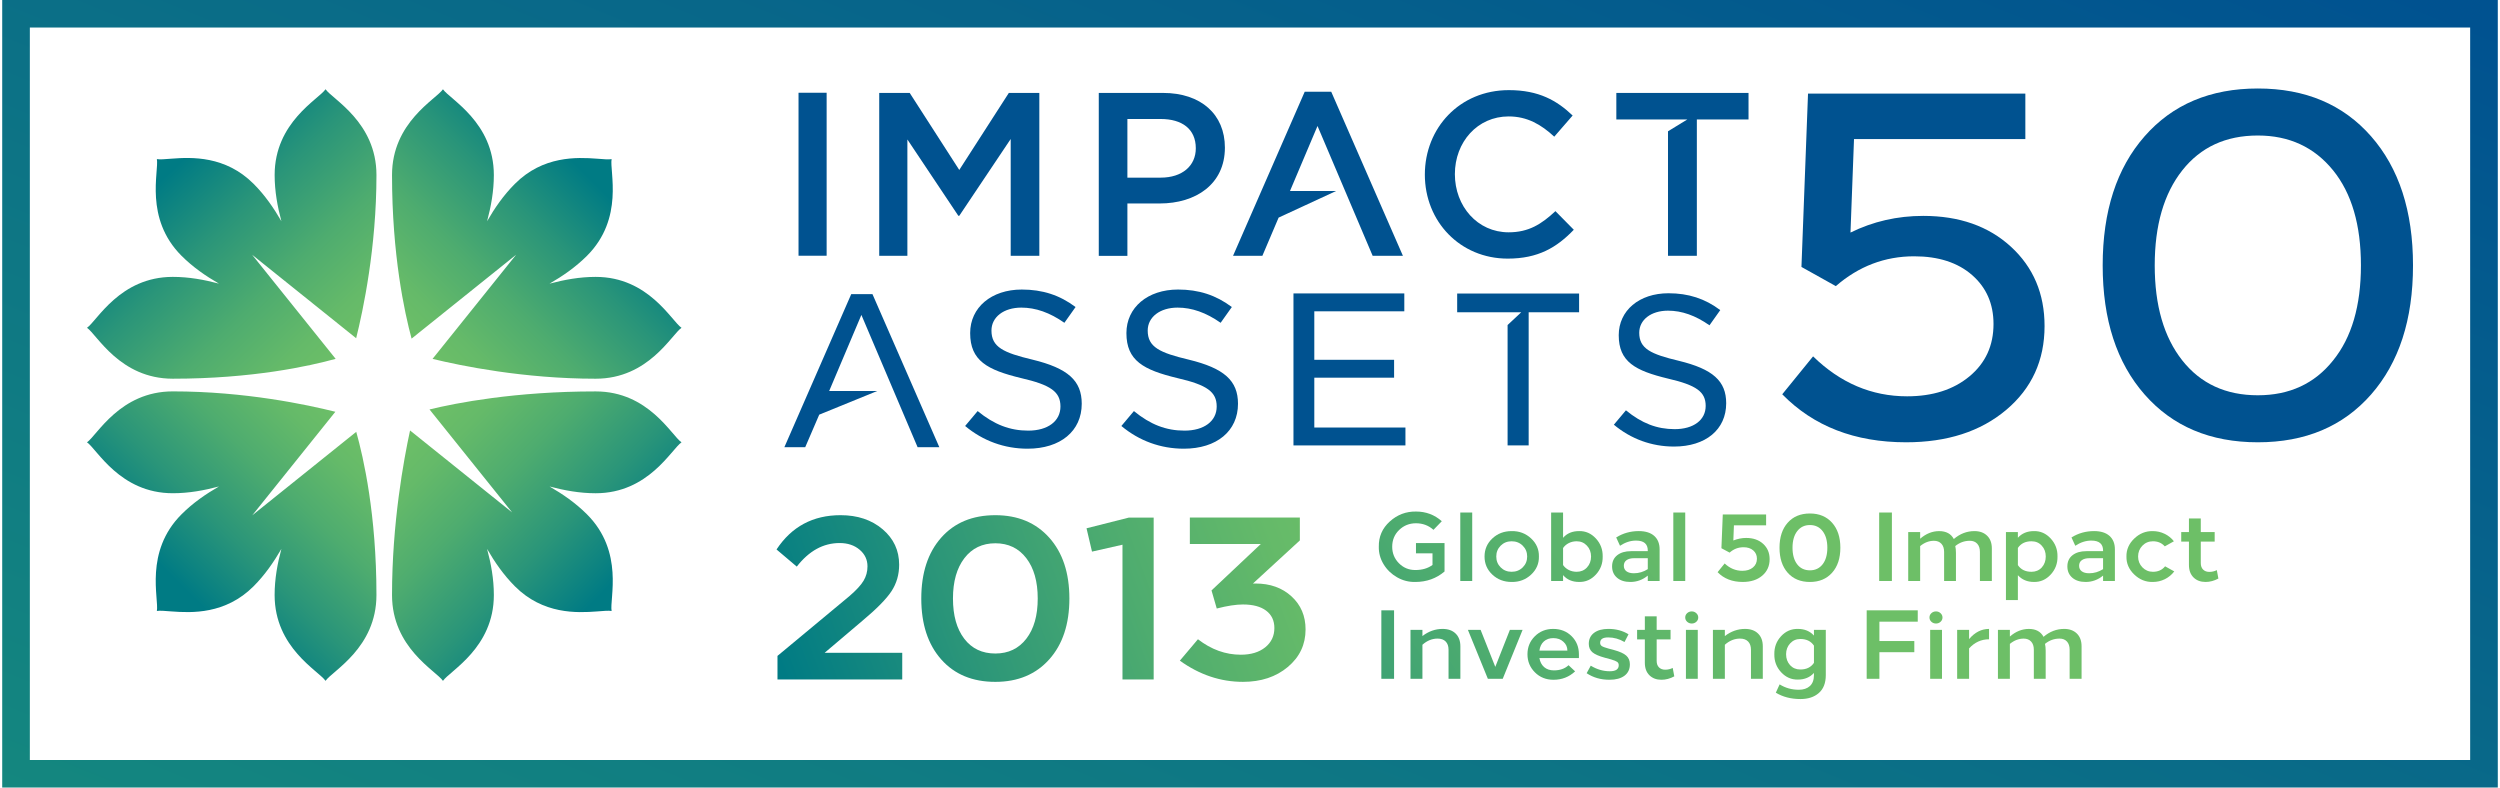 <?xml version="1.0" encoding="utf-8"?>
<!-- Generator: Adobe Illustrator 25.4.1, SVG Export Plug-In . SVG Version: 6.00 Build 0)  -->
<!DOCTYPE svg PUBLIC "-//W3C//DTD SVG 1.1//EN" "http://www.w3.org/Graphics/SVG/1.1/DTD/svg11.dtd">
<svg version="1.1" xmlns:x="http://ns.adobe.com/Extensibility/1.0/" xmlns:i="http://ns.adobe.com/AdobeIllustrator/10.0/" xmlns:graph="http://ns.adobe.com/Graphs/1.0/"
	 xmlns="http://www.w3.org/2000/svg" xmlns:xlink="http://www.w3.org/1999/xlink" x="0px" y="0px" viewBox="0 0 273 86"
	 style="enable-background:new 0 0 273 86;" xml:space="preserve">
<style type="text/css">
	.st0{fill:#005290;}
	
		.st1{clip-path:url(#SVGID_00000029035796624798261630000013696158778760552127_);fill:url(#SVGID_00000168820056460172082850000001600094950651433347_);}
	
		.st2{clip-path:url(#SVGID_00000076567678632194247580000008082681381810904765_);fill:url(#SVGID_00000146474163608374140250000006039748240739413143_);}
	
		.st3{clip-path:url(#SVGID_00000036247738337128138380000017759286564491025326_);fill:url(#SVGID_00000009591281180193837940000013008499043749298620_);}
	
		.st4{clip-path:url(#SVGID_00000055696228917840248200000011532743894493059755_);fill:url(#SVGID_00000044178344661966708020000000632368797691221128_);}
	.st5{fill:url(#SVGID_00000126322151978623810730000018111827962737552263_);}
	.st6{fill:url(#SVGID_00000134231119741217669830000000752707434445817229_);}
	.st7{fill:url(#SVGID_00000012468167831692234710000004934865875622307979_);}
	.st8{fill:url(#SVGID_00000121994130682799061800000010922248764509082499_);}
	.st9{fill:url(#SVGID_00000070100651199553854580000000186765830730679724_);}
	.st10{fill:url(#SVGID_00000007425892551819315550000016241661836955511231_);}
	.st11{fill:url(#SVGID_00000052104315651137257630000011491666803429461427_);}
	.st12{fill:url(#SVGID_00000108298369678518280480000016799483930343006634_);}
	.st13{fill:url(#SVGID_00000124855702077842170400000017771795573635503039_);}
	.st14{fill:url(#SVGID_00000130613503145784170490000012228164947712441760_);}
	.st15{fill:url(#SVGID_00000111885385645440123210000000170619295700574366_);}
	.st16{fill:url(#SVGID_00000140714861586580049910000000234128673295712416_);}
	.st17{fill:url(#SVGID_00000173141395954361023430000006729684099974325656_);}
	.st18{fill:url(#SVGID_00000136372113116087846790000004295428771830595460_);}
	.st19{fill:url(#SVGID_00000007413955715138043120000012405395156437749408_);}
	.st20{fill:url(#SVGID_00000180357746944692647060000006366451951226812563_);}
	.st21{fill:url(#SVGID_00000036211415549650027910000001126119882995480708_);}
	.st22{fill:url(#SVGID_00000102531759612628084060000001003893923834762654_);}
	.st23{fill:url(#SVGID_00000140005152348517575070000015225183909299587722_);}
	.st24{fill:url(#SVGID_00000175310639329170816690000012743242600872876984_);}
	.st25{fill:url(#SVGID_00000039124520128072283210000002680571207363796622_);}
	.st26{fill:url(#SVGID_00000137102412731042038780000005678988401061633449_);}
	.st27{fill:url(#SVGID_00000093152589209432884950000013848234935987170493_);}
	.st28{fill:url(#SVGID_00000062184842931369963500000007132316687567097521_);}
	.st29{fill:url(#SVGID_00000008835184025562846030000003409562405817839789_);}
	.st30{fill:url(#SVGID_00000121979918148778155170000001793182775710811322_);}
	.st31{fill:url(#SVGID_00000044145142189695623540000011553727997254559882_);}
	.st32{fill:url(#SVGID_00000128451424955485806750000012060416983912817301_);}
	.st33{fill:url(#SVGID_00000125566782611918228040000001761623121579629987_);}
	.st34{fill:url(#SVGID_00000128464547966892185110000013068530788137955978_);}
	.st35{fill:url(#SVGID_00000149351741622003072830000004414983261610120639_);}
	
		.st36{fill:none;stroke:url(#SVGID_00000084526497080820865750000004999806805164953244_);stroke-width:3.018;stroke-miterlimit:10;}
</style>
<g id="ImpactAssets_02">
	<g>
		<polygon class="st0" points="100.202,48.835 94.064,34.389 90.546,42.695 95.801,42.695 
			89.46,45.281 87.93,48.835 85.653,48.835 92.954,32.121 95.274,32.121 
			102.576,48.835 		"/>
		<polygon class="st0" points="164.629,48.64 164.629,35.492 166.114,34.103 159.123,34.103 
			159.123,32.051 172.437,32.051 172.437,34.103 166.93,34.103 166.93,48.64 		"/>
		<path class="st0" d="M112.211,48.998c-2.526,0-4.876-0.856-6.82-2.48l1.368-1.628
			c1.801,1.474,3.518,2.135,5.526,2.135c2.136,0,3.516-1.034,3.516-2.632
			c0-1.601-1.041-2.354-4.286-3.103c-3.696-0.892-5.574-1.898-5.574-4.916
			c0-2.8,2.318-4.756,5.638-4.756c2.263,0,4.14,0.609,5.872,1.91l-1.22,1.722
			c-1.593-1.116-3.134-1.659-4.703-1.659c-1.92,0-3.261,1.031-3.261,2.506
			c0,1.814,1.322,2.423,4.482,3.176c3.87,0.941,5.377,2.292,5.377,4.817
			C118.126,47.072,115.803,48.998,112.211,48.998z"/>
		<path class="st0" d="M129.273,48.998c-2.526,0-4.876-0.856-6.82-2.48l1.37-1.628
			c1.798,1.474,3.516,2.135,5.525,2.135c2.136,0,3.515-1.034,3.515-2.632
			c0-1.599-1.04-2.354-4.285-3.103c-3.696-0.892-5.574-1.898-5.574-4.916
			c0-2.8,2.318-4.756,5.638-4.756c2.263,0,4.14,0.609,5.874,1.91l-1.223,1.722
			c-1.592-1.116-3.135-1.659-4.701-1.659c-1.922,0-3.263,1.031-3.263,2.506
			c0,1.814,1.322,2.423,4.483,3.176c3.869,0.941,5.377,2.292,5.377,4.817
			C135.189,47.072,132.866,48.998,129.273,48.998z"/>
		<polygon class="st0" points="141.247,48.64 141.247,32.042 153.351,32.042 153.351,33.995 
			143.522,33.995 143.522,39.29 152.235,39.29 152.235,41.243 143.522,41.243 
			143.522,46.686 153.474,46.686 153.474,48.64 		"/>
		<path class="st0" d="M182.802,48.764c-2.432,0-4.697-0.823-6.569-2.387l1.319-1.57
			c1.732,1.42,3.388,2.056,5.323,2.056c2.056,0,3.385-0.994,3.385-2.535
			c0-1.54-1.003-2.266-4.127-2.988c-3.56-0.859-5.368-1.828-5.368-4.734
			c0-2.697,2.232-4.582,5.431-4.582c2.18,0,3.988,0.586,5.656,1.84l-1.177,1.659
			c-1.535-1.074-3.02-1.598-4.529-1.598c-1.85,0-3.142,0.992-3.142,2.414
			c0,1.746,1.274,2.332,4.319,3.06C187.048,40.305,188.5,41.606,188.5,44.037
			C188.5,46.908,186.264,48.764,182.802,48.764z"/>
		<rect x="87.199" y="10.128" class="st0" width="3.069" height="17.798"/>
		<polygon class="st0" points="104.752,23.565 104.651,23.565 99.086,15.23 99.086,27.936 
			96.011,27.936 96.011,10.148 99.34,10.148 104.752,18.559 110.164,10.148 
			113.495,10.148 113.495,27.936 110.368,27.936 110.368,15.179 		"/>
		<path class="st0" d="M126.644,22.219h-3.532v5.719h-3.126V10.147h7.013
			c4.143,0,6.76,2.339,6.76,5.974C133.759,20.136,130.557,22.219,126.644,22.219z
			 M126.745,12.994h-3.634v6.404h3.634c2.363,0,3.837-1.296,3.837-3.204
			C130.582,14.087,129.083,12.994,126.745,12.994z"/>
		<polygon class="st0" points="145.371,10.02 142.474,10.02 134.647,27.937 137.85,27.937 
			139.626,23.762 145.898,20.86 140.865,20.86 143.872,13.757 149.895,27.937 
			153.199,27.937 		"/>
		<path class="st0" d="M164.641,28.241c-5.184,0-9.048-4.041-9.048-9.174
			c0-5.082,3.788-9.225,9.175-9.225c3.278,0,5.26,1.146,6.963,2.772l-2.007,2.312
			c-1.423-1.322-2.948-2.212-4.981-2.212c-3.405,0-5.871,2.796-5.871,6.302
			s2.466,6.353,5.871,6.353c2.187,0,3.583-0.889,5.108-2.312l2.007,2.033
			C170.002,27.021,167.97,28.241,164.641,28.241z"/>
		<polygon class="st0" points="185.296,27.937 182.145,27.937 182.145,14.337 184.254,13.046 
			176.504,13.046 176.504,10.147 190.939,10.147 190.939,13.046 185.296,13.046 		"/>
	</g>
</g>
<g id="Flower">
	<g>
		<defs>
			<path id="SVGID_4_" d="M42.809,19.115c0,8.721,1.36,14.992,2.136,17.862l11.416-9.16
				l-9.127,11.373c3.095,0.754,9.955,2.166,17.816,2.166
				c5.777,0,8.274-4.812,9.371-5.56c-1.097-0.748-3.594-5.56-9.371-5.56
				c-1.766,0-3.427,0.31-5.042,0.74c1.445-0.836,2.843-1.796,4.091-3.043
				c4.085-4.085,2.448-9.253,2.689-10.558c-0.323,0.063-0.883,0.008-1.604-0.047
				c-2.191-0.164-5.881-0.329-8.952,2.742c-1.248,1.247-2.207,2.64-3.041,4.088
				c0.43-1.618,0.737-3.279,0.737-5.042c0-5.777-4.812-8.274-5.557-9.368
				C47.623,10.838,42.809,13.339,42.809,19.115z"/>
		</defs>
		<clipPath id="SVGID_00000093163014828676785980000012537117259132078781_">
			<use xlink:href="#SVGID_4_"  style="overflow:visible;"/>
		</clipPath>
		
			<linearGradient id="SVGID_00000060727404914263041470000002472226873189947838_" gradientUnits="userSpaceOnUse" x1="-125.089" y1="444.883" x2="-122.347" y2="444.883" gradientTransform="matrix(-7.503 7.503 7.503 7.503 -4210.308 -2381.124)">
			<stop  offset="0" style="stop-color:#007B84"/>
			<stop  offset="0.071" style="stop-color:#007B84"/>
			<stop  offset="0.341" style="stop-color:#2A9579"/>
			<stop  offset="0.617" style="stop-color:#4EAC6F"/>
			<stop  offset="0.842" style="stop-color:#65BA69"/>
			<stop  offset="0.985" style="stop-color:#6DBF67"/>
			<stop  offset="1" style="stop-color:#6DBF67"/>
		</linearGradient>
		
			<polygon style="clip-path:url(#SVGID_00000093163014828676785980000012537117259132078781_);fill:url(#SVGID_00000060727404914263041470000002472226873189947838_);" points="
			90.225,25.552 58.615,57.162 27.004,25.552 58.615,-6.059 		"/>
	</g>
	<g>
		<defs>
			<path id="SVGID_3_" d="M46.902,44.712L55.928,55.958l-11.15-8.952
				c-0.691,3.183-1.969,10.144-1.969,17.972c0,5.777,4.814,8.277,5.563,9.371
				c0.743-1.094,5.557-3.594,5.557-9.371c0-1.763-0.307-3.427-0.74-5.039
				c0.836,1.445,1.796,2.838,3.041,4.088c3.076,3.074,6.766,2.906,8.957,2.742
				c0.721-0.055,1.278-0.11,1.601-0.049c-0.241-1.302,1.396-6.47-2.689-10.555
				c-1.248-1.248-2.643-2.207-4.088-3.041c1.612,0.428,3.276,0.738,5.039,0.738
				c5.777,0,8.274-4.812,9.371-5.56c-1.097-0.749-3.594-5.56-9.371-5.56
				C56.23,42.741,49.795,44.007,46.902,44.712z"/>
		</defs>
		<clipPath id="SVGID_00000160889785614483742880000008638403119894843293_">
			<use xlink:href="#SVGID_3_"  style="overflow:visible;"/>
		</clipPath>
		
			<linearGradient id="SVGID_00000065792137316039072500000012242355729951038857_" gradientUnits="userSpaceOnUse" x1="-171.233" y1="483.399" x2="-168.491" y2="483.399" gradientTransform="matrix(-7.891 -7.632 -7.632 7.891 2405.217 -5054.949)">
			<stop  offset="0" style="stop-color:#007B84"/>
			<stop  offset="0.071" style="stop-color:#007B84"/>
			<stop  offset="0.341" style="stop-color:#2A9579"/>
			<stop  offset="0.617" style="stop-color:#4EAC6F"/>
			<stop  offset="0.842" style="stop-color:#65BA69"/>
			<stop  offset="0.985" style="stop-color:#6DBF67"/>
			<stop  offset="1" style="stop-color:#6DBF67"/>
		</linearGradient>
		
			<polygon style="clip-path:url(#SVGID_00000160889785614483742880000008638403119894843293_);fill:url(#SVGID_00000065792137316039072500000012242355729951038857_);" points="
			59.141,90.147 27.013,59.072 58.088,26.944 90.216,58.019 		"/>
	</g>
	<g>
		<defs>
			<path id="SVGID_2_" d="M9.5,48.301c1.094,0.746,3.592,5.56,9.368,5.56
				c1.768,0,3.43-0.31,5.045-0.74c-1.448,0.836-2.843,1.793-4.091,3.043
				c-4.085,4.085-2.448,9.253-2.692,10.555c0.321-0.06,0.88-0.005,1.601,0.049
				c2.191,0.164,5.878,0.332,8.957-2.742c1.245-1.25,2.202-2.64,3.041-4.088
				c-0.433,1.615-0.74,3.279-0.74,5.039c0,5.777,4.814,8.277,5.56,9.371
				c0.749-1.094,5.56-3.594,5.56-9.371c0-8.743-1.406-14.983-2.207-17.821
				l-11.356,9.119l9.075-11.31c-3.079-0.773-9.895-2.226-17.752-2.226
				C13.092,42.741,10.594,47.552,9.5,48.301z"/>
		</defs>
		<clipPath id="SVGID_00000008842695865315959260000016681500563147454633_">
			<use xlink:href="#SVGID_2_"  style="overflow:visible;"/>
		</clipPath>
		
			<linearGradient id="SVGID_00000165943596085146027270000000442224232260649638_" gradientUnits="userSpaceOnUse" x1="-213.169" y1="438.144" x2="-210.428" y2="438.144" gradientTransform="matrix(7.244 -7.373 -7.373 -7.244 4793.192 1667.76)">
			<stop  offset="0" style="stop-color:#007B84"/>
			<stop  offset="0.071" style="stop-color:#007B84"/>
			<stop  offset="0.341" style="stop-color:#2A9579"/>
			<stop  offset="0.617" style="stop-color:#4EAC6F"/>
			<stop  offset="0.842" style="stop-color:#65BA69"/>
			<stop  offset="0.985" style="stop-color:#6DBF67"/>
			<stop  offset="1" style="stop-color:#6DBF67"/>
		</linearGradient>
		
			<polygon style="clip-path:url(#SVGID_00000008842695865315959260000016681500563147454633_);fill:url(#SVGID_00000165943596085146027270000000442224232260649638_);" points="
			-6.302,58.825 25.025,26.939 56.911,58.266 25.584,90.152 		"/>
	</g>
	<g>
		<defs>
			<path id="SVGID_1_" d="M29.991,19.115c0,1.766,0.307,3.43,0.738,5.045
				c-0.839-1.448-1.793-2.84-3.041-4.091c-3.079-3.074-6.766-2.909-8.957-2.742
				c-0.721,0.055-1.28,0.11-1.601,0.047c0.244,1.305-1.393,6.473,2.692,10.558
				c1.247,1.248,2.643,2.207,4.088,3.041c-1.618-0.428-3.276-0.737-5.042-0.737
				c-5.777,0-8.274,4.812-9.368,5.56c1.094,0.749,3.592,5.56,9.368,5.56
				c8.688,0,14.918-1.376,17.785-2.169l-9.124-11.37l11.362,9.119
				c0.765-3.062,2.218-9.922,2.218-17.821c0-5.777-4.812-8.277-5.56-9.368
				C34.803,10.838,29.99,13.339,29.991,19.115z"/>
		</defs>
		<clipPath id="SVGID_00000064349762001301797550000002407651211997122207_">
			<use xlink:href="#SVGID_1_"  style="overflow:visible;"/>
		</clipPath>
		
			<linearGradient id="SVGID_00000023999577915344746140000002538474917782014103_" gradientUnits="userSpaceOnUse" x1="-164.179" y1="400.45" x2="-161.438" y2="400.45" gradientTransform="matrix(7.761 8.15 8.15 -7.761 -1972.197 4462.885)">
			<stop  offset="0" style="stop-color:#007B84"/>
			<stop  offset="0.071" style="stop-color:#007B84"/>
			<stop  offset="0.341" style="stop-color:#2A9579"/>
			<stop  offset="0.617" style="stop-color:#4EAC6F"/>
			<stop  offset="0.842" style="stop-color:#65BA69"/>
			<stop  offset="0.985" style="stop-color:#6DBF67"/>
			<stop  offset="1" style="stop-color:#6DBF67"/>
		</linearGradient>
		
			<polygon style="clip-path:url(#SVGID_00000064349762001301797550000002407651211997122207_);fill:url(#SVGID_00000023999577915344746140000002538474917782014103_);" points="
			26.075,-6.039 56.895,26.322 24.534,57.142 -6.286,24.781 		"/>
	</g>
</g>
<g id="Loew_Next_-_Medium_-_Outline">
	<g>
		
			<linearGradient id="SVGID_00000171701611195894270250000015295368875485356446_" gradientUnits="userSpaceOnUse" x1="104.787" y1="92.54" x2="186.045" y2="39.08">
			<stop  offset="0" style="stop-color:#007B84"/>
			<stop  offset="0.071" style="stop-color:#007B84"/>
			<stop  offset="0.341" style="stop-color:#2A9579"/>
			<stop  offset="0.617" style="stop-color:#4EAC6F"/>
			<stop  offset="0.842" style="stop-color:#65BA69"/>
			<stop  offset="0.985" style="stop-color:#6DBF67"/>
			<stop  offset="1" style="stop-color:#6DBF67"/>
		</linearGradient>
		<path style="fill:url(#SVGID_00000171701611195894270250000015295368875485356446_);" d="M157.444,56.917
			l-0.908,0.94c-0.534-0.477-1.171-0.716-1.912-0.716
			c-0.719,0-1.331,0.244-1.837,0.732c-0.505,0.488-0.758,1.098-0.758,1.832
			c0,0.705,0.244,1.305,0.732,1.799c0.488,0.495,1.084,0.743,1.789,0.743
			c0.755,0,1.381-0.185,1.88-0.555v-1.271h-1.805v-1.121h3.119v3.108
			c-0.897,0.761-1.961,1.142-3.193,1.142c-0.705,0.015-1.367-0.154-1.987-0.507
			c-0.619-0.353-1.111-0.828-1.474-1.426c-0.363-0.598-0.538-1.235-0.523-1.912
			c-0.021-1.096,0.377-2.015,1.196-2.756c0.819-0.741,1.773-1.104,2.863-1.089
			C155.714,55.86,156.653,56.213,157.444,56.917z"/>
		
			<linearGradient id="SVGID_00000054954647951950630650000013626865971195722126_" gradientUnits="userSpaceOnUse" x1="106.424" y1="95.028" x2="187.682" y2="41.568">
			<stop  offset="0" style="stop-color:#007B84"/>
			<stop  offset="0.071" style="stop-color:#007B84"/>
			<stop  offset="0.341" style="stop-color:#2A9579"/>
			<stop  offset="0.617" style="stop-color:#4EAC6F"/>
			<stop  offset="0.842" style="stop-color:#65BA69"/>
			<stop  offset="0.985" style="stop-color:#6DBF67"/>
			<stop  offset="1" style="stop-color:#6DBF67"/>
		</linearGradient>
		
			<rect x="159.463" y="55.967" style="fill:url(#SVGID_00000054954647951950630650000013626865971195722126_);" width="1.303" height="7.477"/>
		
			<linearGradient id="SVGID_00000012449953603711253520000007728803491350743985_" gradientUnits="userSpaceOnUse" x1="108.415" y1="98.054" x2="189.673" y2="44.595">
			<stop  offset="0" style="stop-color:#007B84"/>
			<stop  offset="0.071" style="stop-color:#007B84"/>
			<stop  offset="0.341" style="stop-color:#2A9579"/>
			<stop  offset="0.617" style="stop-color:#4EAC6F"/>
			<stop  offset="0.842" style="stop-color:#65BA69"/>
			<stop  offset="0.985" style="stop-color:#6DBF67"/>
			<stop  offset="1" style="stop-color:#6DBF67"/>
		</linearGradient>
		<path style="fill:url(#SVGID_00000012449953603711253520000007728803491350743985_);" d="M168.05,60.773
			c0.014,0.776-0.272,1.436-0.86,1.982c-0.587,0.544-1.294,0.809-2.12,0.795
			c-0.833,0-1.534-0.267-2.104-0.801c-0.57-0.534-0.854-1.192-0.854-1.976
			s0.285-1.442,0.854-1.976c0.57-0.534,1.271-0.801,2.104-0.801
			c0.826-0.015,1.533,0.25,2.12,0.795
			C167.778,59.337,168.064,59.997,168.05,60.773z M163.873,59.587
			c-0.32,0.321-0.48,0.716-0.48,1.186c0,0.47,0.16,0.865,0.48,1.186
			c0.321,0.32,0.719,0.48,1.196,0.48c0.484,0,0.888-0.16,1.212-0.48
			c0.324-0.321,0.486-0.716,0.486-1.186c0-0.47-0.162-0.865-0.486-1.186
			c-0.324-0.32-0.728-0.48-1.212-0.48
			C164.593,59.108,164.194,59.267,163.873,59.587z"/>
		
			<linearGradient id="SVGID_00000041262584721272503300000010245215539359825585_" gradientUnits="userSpaceOnUse" x1="109.825" y1="100.197" x2="191.083" y2="46.738">
			<stop  offset="0" style="stop-color:#007B84"/>
			<stop  offset="0.071" style="stop-color:#007B84"/>
			<stop  offset="0.341" style="stop-color:#2A9579"/>
			<stop  offset="0.617" style="stop-color:#4EAC6F"/>
			<stop  offset="0.842" style="stop-color:#65BA69"/>
			<stop  offset="0.985" style="stop-color:#6DBF67"/>
			<stop  offset="1" style="stop-color:#6DBF67"/>
		</linearGradient>
		<path style="fill:url(#SVGID_00000041262584721272503300000010245215539359825585_);" d="M175.013,60.773
			c0.015,0.762-0.234,1.419-0.743,1.97c-0.509,0.552-1.119,0.821-1.831,0.806
			c-0.741,0-1.325-0.248-1.752-0.747v0.64h-1.303v-7.477h1.303v2.766
			c0.42-0.491,1.004-0.736,1.752-0.736c0.712-0.015,1.322,0.255,1.831,0.806
			C174.78,59.355,175.028,60.012,175.013,60.773z M173.743,60.773
			c0-0.47-0.15-0.865-0.449-1.186c-0.299-0.32-0.673-0.48-1.122-0.48
			c-0.313,0-0.6,0.066-0.86,0.197c-0.26,0.131-0.468,0.312-0.625,0.539v1.859
			c0.156,0.227,0.365,0.408,0.625,0.539s0.547,0.197,0.86,0.197
			c0.455,0,0.83-0.156,1.122-0.469C173.593,61.649,173.743,61.25,173.743,60.773z"/>
		
			<linearGradient id="SVGID_00000109018228194546206170000006939362954324989837_" gradientUnits="userSpaceOnUse" x1="112.712" y1="104.585" x2="193.97" y2="51.126">
			<stop  offset="0" style="stop-color:#007B84"/>
			<stop  offset="0.071" style="stop-color:#007B84"/>
			<stop  offset="0.341" style="stop-color:#2A9579"/>
			<stop  offset="0.617" style="stop-color:#4EAC6F"/>
			<stop  offset="0.842" style="stop-color:#65BA69"/>
			<stop  offset="0.985" style="stop-color:#6DBF67"/>
			<stop  offset="1" style="stop-color:#6DBF67"/>
		</linearGradient>
		<path style="fill:url(#SVGID_00000109018228194546206170000006939362954324989837_);" d="M181.23,59.993v3.45
			h-1.292v-0.587c-0.562,0.463-1.196,0.694-1.902,0.694
			c-0.612,0-1.098-0.154-1.458-0.464c-0.359-0.31-0.538-0.721-0.538-1.234
			c0-0.519,0.186-0.927,0.56-1.222s0.881-0.443,1.522-0.443h1.816V60.121
			c0-0.726-0.427-1.089-1.282-1.089c-0.599,0-1.182,0.189-1.752,0.566l-0.415-0.909
			c0.741-0.462,1.563-0.694,2.467-0.694c0.726,0,1.286,0.174,1.682,0.523
			C181.032,58.869,181.23,59.36,181.23,59.993z M179.938,62.151v-1.196h-1.484
			c-0.357,0-0.634,0.071-0.833,0.214c-0.199,0.143-0.299,0.345-0.299,0.609
			c0,0.263,0.096,0.466,0.288,0.608c0.193,0.143,0.463,0.214,0.813,0.214
			C178.962,62.6,179.467,62.451,179.938,62.151z"/>
		
			<linearGradient id="SVGID_00000058571069924864262260000002779325973926167690_" gradientUnits="userSpaceOnUse" x1="113.451" y1="105.709" x2="194.709" y2="52.25">
			<stop  offset="0" style="stop-color:#007B84"/>
			<stop  offset="0.071" style="stop-color:#007B84"/>
			<stop  offset="0.341" style="stop-color:#2A9579"/>
			<stop  offset="0.617" style="stop-color:#4EAC6F"/>
			<stop  offset="0.842" style="stop-color:#65BA69"/>
			<stop  offset="0.985" style="stop-color:#6DBF67"/>
			<stop  offset="1" style="stop-color:#6DBF67"/>
		</linearGradient>
		
			<rect x="182.726" y="55.967" style="fill:url(#SVGID_00000058571069924864262260000002779325973926167690_);" width="1.302" height="7.477"/>
		
			<linearGradient id="SVGID_00000174595944916034508120000004892746409648337847_" gradientUnits="userSpaceOnUse" x1="108.737" y1="98.544" x2="189.996" y2="45.085">
			<stop  offset="0" style="stop-color:#007B84"/>
			<stop  offset="0.071" style="stop-color:#007B84"/>
			<stop  offset="0.341" style="stop-color:#2A9579"/>
			<stop  offset="0.617" style="stop-color:#4EAC6F"/>
			<stop  offset="0.842" style="stop-color:#65BA69"/>
			<stop  offset="0.985" style="stop-color:#6DBF67"/>
			<stop  offset="1" style="stop-color:#6DBF67"/>
		</linearGradient>
		
			<rect x="150.843" y="66.648" style="fill:url(#SVGID_00000174595944916034508120000004892746409648337847_);" width="1.389" height="7.477"/>
		
			<linearGradient id="SVGID_00000038393197376231245680000003774761146291471520_" gradientUnits="userSpaceOnUse" x1="110.802" y1="101.683" x2="192.06" y2="48.223">
			<stop  offset="0" style="stop-color:#007B84"/>
			<stop  offset="0.071" style="stop-color:#007B84"/>
			<stop  offset="0.341" style="stop-color:#2A9579"/>
			<stop  offset="0.617" style="stop-color:#4EAC6F"/>
			<stop  offset="0.842" style="stop-color:#65BA69"/>
			<stop  offset="0.985" style="stop-color:#6DBF67"/>
			<stop  offset="1" style="stop-color:#6DBF67"/>
		</linearGradient>
		<path style="fill:url(#SVGID_00000038393197376231245680000003774761146291471520_);" d="M159.473,70.578v3.546
			h-1.292v-3.172c0-0.385-0.103-0.684-0.31-0.897
			c-0.207-0.214-0.502-0.321-0.887-0.321c-0.598,0-1.15,0.224-1.655,0.673v3.717
			h-1.303v-5.341h1.303v0.673c0.676-0.519,1.41-0.779,2.2-0.779
			c0.605,0,1.081,0.169,1.426,0.507C159.3,69.523,159.473,69.988,159.473,70.578z"/>
		
			<linearGradient id="SVGID_00000017517919467269241860000001575192115226854548_" gradientUnits="userSpaceOnUse" x1="112.448" y1="104.184" x2="193.706" y2="50.725">
			<stop  offset="0" style="stop-color:#007B84"/>
			<stop  offset="0.071" style="stop-color:#007B84"/>
			<stop  offset="0.341" style="stop-color:#2A9579"/>
			<stop  offset="0.617" style="stop-color:#4EAC6F"/>
			<stop  offset="0.842" style="stop-color:#65BA69"/>
			<stop  offset="0.985" style="stop-color:#6DBF67"/>
			<stop  offset="1" style="stop-color:#6DBF67"/>
		</linearGradient>
		<polygon style="fill:url(#SVGID_00000017517919467269241860000001575192115226854548_);" points="164.878,68.784 
			166.266,68.784 164.098,74.125 162.475,74.125 160.296,68.784 161.684,68.784 
			163.286,72.822 		"/>
		
			<linearGradient id="SVGID_00000123412031127240877130000002141386171715891385_" gradientUnits="userSpaceOnUse" x1="114.717" y1="107.634" x2="195.976" y2="54.174">
			<stop  offset="0" style="stop-color:#007B84"/>
			<stop  offset="0.071" style="stop-color:#007B84"/>
			<stop  offset="0.341" style="stop-color:#2A9579"/>
			<stop  offset="0.617" style="stop-color:#4EAC6F"/>
			<stop  offset="0.842" style="stop-color:#65BA69"/>
			<stop  offset="0.985" style="stop-color:#6DBF67"/>
			<stop  offset="1" style="stop-color:#6DBF67"/>
		</linearGradient>
		<path style="fill:url(#SVGID_00000123412031127240877130000002141386171715891385_);" d="M172.418,71.454v0.406
			h-4.315c0.071,0.42,0.244,0.75,0.518,0.988
			c0.274,0.239,0.628,0.358,1.063,0.358c0.669,0,1.203-0.188,1.602-0.565
			l0.716,0.673c-0.656,0.612-1.442,0.918-2.36,0.918
			c-0.812,0-1.488-0.27-2.03-0.812c-0.541-0.541-0.812-1.2-0.812-1.976
			c0-0.776,0.269-1.431,0.806-1.965s1.205-0.801,2.003-0.801
			c0.805,0,1.474,0.263,2.008,0.79C172.151,69.995,172.418,70.657,172.418,71.454z
			 M168.103,71.049h3.055c0-0.391-0.146-0.716-0.438-0.972
			c-0.285-0.263-0.651-0.395-1.1-0.395c-0.42,0-0.764,0.121-1.031,0.363
			C168.322,70.286,168.16,70.621,168.103,71.049z"/>
		
			<linearGradient id="SVGID_00000034803458000833033840000011387492966022218666_" gradientUnits="userSpaceOnUse" x1="116.534" y1="110.395" x2="197.792" y2="56.935">
			<stop  offset="0" style="stop-color:#007B84"/>
			<stop  offset="0.071" style="stop-color:#007B84"/>
			<stop  offset="0.341" style="stop-color:#2A9579"/>
			<stop  offset="0.617" style="stop-color:#4EAC6F"/>
			<stop  offset="0.842" style="stop-color:#65BA69"/>
			<stop  offset="0.985" style="stop-color:#6DBF67"/>
			<stop  offset="1" style="stop-color:#6DBF67"/>
		</linearGradient>
		<path style="fill:url(#SVGID_00000034803458000833033840000011387492966022218666_);" d="M177.834,69.265
			l-0.438,0.844c-0.563-0.335-1.158-0.503-1.784-0.503
			c-0.584,0-0.876,0.196-0.876,0.588c0,0.156,0.061,0.275,0.182,0.358
			c0.121,0.081,0.367,0.172,0.736,0.272l0.599,0.16
			c0.626,0.171,1.072,0.374,1.335,0.609c0.263,0.235,0.395,0.552,0.395,0.95
			c0,0.534-0.196,0.949-0.587,1.244c-0.392,0.296-0.941,0.443-1.645,0.443
			c-0.947,0-1.776-0.238-2.489-0.716l0.449-0.822
			c0.662,0.406,1.357,0.609,2.083,0.609c0.648,0,0.972-0.221,0.972-0.662
			c0-0.156-0.056-0.276-0.166-0.358c-0.111-0.082-0.333-0.173-0.668-0.273
			l-0.673-0.181c-0.655-0.177-1.114-0.381-1.378-0.608
			c-0.257-0.228-0.385-0.531-0.385-0.909c0-0.512,0.19-0.913,0.572-1.202
			c0.381-0.288,0.905-0.432,1.575-0.432
			C176.477,68.678,177.207,68.873,177.834,69.265z"/>
		
			<linearGradient id="SVGID_00000072251021492117034310000002992027224219167935_" gradientUnits="userSpaceOnUse" x1="117.794" y1="112.31" x2="199.052" y2="58.85">
			<stop  offset="0" style="stop-color:#007B84"/>
			<stop  offset="0.071" style="stop-color:#007B84"/>
			<stop  offset="0.341" style="stop-color:#2A9579"/>
			<stop  offset="0.617" style="stop-color:#4EAC6F"/>
			<stop  offset="0.842" style="stop-color:#65BA69"/>
			<stop  offset="0.985" style="stop-color:#6DBF67"/>
			<stop  offset="1" style="stop-color:#6DBF67"/>
		</linearGradient>
		<path style="fill:url(#SVGID_00000072251021492117034310000002992027224219167935_);" d="M182.661,72.939
			l0.171,0.919c-0.463,0.249-0.929,0.373-1.4,0.373
			c-0.54,0-0.978-0.164-1.314-0.491c-0.334-0.328-0.501-0.783-0.501-1.366v-2.553
			h-0.845v-1.036h0.845v-1.484h1.291v1.484h1.517v1.036h-1.517v2.35
			c0,0.307,0.086,0.543,0.257,0.71c0.171,0.168,0.395,0.251,0.674,0.251
			C182.13,73.132,182.405,73.067,182.661,72.939z"/>
		
			<linearGradient id="SVGID_00000136413820379049514010000017650749446028734084_" gradientUnits="userSpaceOnUse" x1="118.859" y1="113.928" x2="200.117" y2="60.469">
			<stop  offset="0" style="stop-color:#007B84"/>
			<stop  offset="0.071" style="stop-color:#007B84"/>
			<stop  offset="0.341" style="stop-color:#2A9579"/>
			<stop  offset="0.617" style="stop-color:#4EAC6F"/>
			<stop  offset="0.842" style="stop-color:#65BA69"/>
			<stop  offset="0.985" style="stop-color:#6DBF67"/>
			<stop  offset="1" style="stop-color:#6DBF67"/>
		</linearGradient>
		<path style="fill:url(#SVGID_00000136413820379049514010000017650749446028734084_);" d="M185.448,67.428
			c0,0.185-0.069,0.341-0.208,0.469c-0.139,0.128-0.305,0.192-0.497,0.192
			c-0.199,0-0.368-0.064-0.508-0.192c-0.138-0.128-0.209-0.285-0.209-0.469
			c0-0.186,0.071-0.342,0.209-0.47c0.14-0.128,0.309-0.192,0.508-0.192
			c0.192,0,0.358,0.066,0.497,0.197C185.379,67.094,185.448,67.25,185.448,67.428z
			 M185.396,68.784v5.341h-1.293v-5.341H185.396z"/>
		
			<linearGradient id="SVGID_00000000212839366340266140000006335394936093878178_" gradientUnits="userSpaceOnUse" x1="120.779" y1="116.847" x2="202.037" y2="63.387">
			<stop  offset="0" style="stop-color:#007B84"/>
			<stop  offset="0.071" style="stop-color:#007B84"/>
			<stop  offset="0.341" style="stop-color:#2A9579"/>
			<stop  offset="0.617" style="stop-color:#4EAC6F"/>
			<stop  offset="0.842" style="stop-color:#65BA69"/>
			<stop  offset="0.985" style="stop-color:#6DBF67"/>
			<stop  offset="1" style="stop-color:#6DBF67"/>
		</linearGradient>
		<path style="fill:url(#SVGID_00000000212839366340266140000006335394936093878178_);" d="M192.498,70.578v3.546
			h-1.292v-3.172c0-0.385-0.103-0.684-0.31-0.897
			c-0.207-0.214-0.502-0.321-0.887-0.321c-0.598,0-1.15,0.224-1.655,0.673v3.717
			h-1.303v-5.341h1.303v0.673c0.676-0.519,1.41-0.779,2.201-0.779
			c0.605,0,1.081,0.169,1.425,0.507C192.326,69.523,192.498,69.988,192.498,70.578z"/>
		
			<linearGradient id="SVGID_00000009584039515670468060000003043379004195062677_" gradientUnits="userSpaceOnUse" x1="123.326" y1="120.718" x2="204.584" y2="67.259">
			<stop  offset="0" style="stop-color:#007B84"/>
			<stop  offset="0.071" style="stop-color:#007B84"/>
			<stop  offset="0.341" style="stop-color:#2A9579"/>
			<stop  offset="0.617" style="stop-color:#4EAC6F"/>
			<stop  offset="0.842" style="stop-color:#65BA69"/>
			<stop  offset="0.985" style="stop-color:#6DBF67"/>
			<stop  offset="1" style="stop-color:#6DBF67"/>
		</linearGradient>
		<path style="fill:url(#SVGID_00000009584039515670468060000003043379004195062677_);" d="M198.084,68.784h1.293
			v4.935c0,0.869-0.257,1.524-0.77,1.965c-0.499,0.434-1.164,0.652-1.996,0.652
			c-1.033,0-1.93-0.232-2.692-0.695l0.416-0.907
			c0.627,0.391,1.325,0.587,2.094,0.587c0.512,0,0.916-0.136,1.212-0.406
			c0.295-0.271,0.442-0.67,0.442-1.196v-0.235
			c-0.44,0.484-1.024,0.726-1.75,0.726c-0.713,0.015-1.324-0.252-1.833-0.801
			c-0.509-0.549-0.756-1.204-0.742-1.965c-0.015-0.77,0.231-1.426,0.736-1.971
			c0.505-0.544,1.118-0.809,1.838-0.795c0.726,0,1.31,0.242,1.75,0.726V68.784z
			 M198.084,72.384v-1.88c-0.328-0.485-0.822-0.727-1.483-0.727
			c-0.45,0-0.822,0.161-1.117,0.481c-0.295,0.32-0.443,0.716-0.443,1.186
			c0,0.469,0.146,0.869,0.438,1.196c0.292,0.313,0.665,0.469,1.122,0.469
			C197.262,73.11,197.756,72.868,198.084,72.384z"/>
		
			<linearGradient id="SVGID_00000083089653182137106370000010385313685839029930_" gradientUnits="userSpaceOnUse" x1="124.747" y1="122.879" x2="206.005" y2="69.42">
			<stop  offset="0" style="stop-color:#007B84"/>
			<stop  offset="0.071" style="stop-color:#007B84"/>
			<stop  offset="0.341" style="stop-color:#2A9579"/>
			<stop  offset="0.617" style="stop-color:#4EAC6F"/>
			<stop  offset="0.842" style="stop-color:#65BA69"/>
			<stop  offset="0.985" style="stop-color:#6DBF67"/>
			<stop  offset="1" style="stop-color:#6DBF67"/>
		</linearGradient>
		<polygon style="fill:url(#SVGID_00000083089653182137106370000010385313685839029930_);" points="209.418,66.648 
			209.418,67.887 205.231,67.887 205.231,70.001 209.043,70.001 209.043,71.22 
			205.231,71.22 205.231,74.125 203.842,74.125 203.842,66.648 		"/>
		
			<linearGradient id="SVGID_00000103951521560561817320000015770868706562548415_" gradientUnits="userSpaceOnUse" x1="126.915" y1="126.174" x2="208.173" y2="72.715">
			<stop  offset="0" style="stop-color:#007B84"/>
			<stop  offset="0.071" style="stop-color:#007B84"/>
			<stop  offset="0.341" style="stop-color:#2A9579"/>
			<stop  offset="0.617" style="stop-color:#4EAC6F"/>
			<stop  offset="0.842" style="stop-color:#65BA69"/>
			<stop  offset="0.985" style="stop-color:#6DBF67"/>
			<stop  offset="1" style="stop-color:#6DBF67"/>
		</linearGradient>
		<path style="fill:url(#SVGID_00000103951521560561817320000015770868706562548415_);" d="M212.12,67.428
			c0,0.185-0.069,0.341-0.209,0.469c-0.138,0.128-0.305,0.192-0.497,0.192
			c-0.199,0-0.368-0.064-0.507-0.192c-0.139-0.128-0.209-0.285-0.209-0.469
			c0-0.186,0.07-0.342,0.209-0.47c0.139-0.128,0.308-0.192,0.507-0.192
			c0.192,0,0.359,0.066,0.497,0.197C212.051,67.094,212.12,67.25,212.12,67.428z
			 M212.066,68.784v5.341h-1.292v-5.341H212.066z"/>
		
			<linearGradient id="SVGID_00000119807059429771114190000007250569975105637508_" gradientUnits="userSpaceOnUse" x1="128.209" y1="128.141" x2="209.468" y2="74.682">
			<stop  offset="0" style="stop-color:#007B84"/>
			<stop  offset="0.071" style="stop-color:#007B84"/>
			<stop  offset="0.341" style="stop-color:#2A9579"/>
			<stop  offset="0.617" style="stop-color:#4EAC6F"/>
			<stop  offset="0.842" style="stop-color:#65BA69"/>
			<stop  offset="0.985" style="stop-color:#6DBF67"/>
			<stop  offset="1" style="stop-color:#6DBF67"/>
		</linearGradient>
		<path style="fill:url(#SVGID_00000119807059429771114190000007250569975105637508_);" d="M217.203,68.678v1.132
			c-0.847,0-1.573,0.331-2.178,0.993v3.322h-1.304v-5.341h1.304v1.004
			C215.651,69.048,216.377,68.678,217.203,68.678z"/>
		
			<linearGradient id="SVGID_00000035490992794048957060000002289676935074040482_" gradientUnits="userSpaceOnUse" x1="130.737" y1="131.984" x2="211.995" y2="78.524">
			<stop  offset="0" style="stop-color:#007B84"/>
			<stop  offset="0.071" style="stop-color:#007B84"/>
			<stop  offset="0.341" style="stop-color:#2A9579"/>
			<stop  offset="0.617" style="stop-color:#4EAC6F"/>
			<stop  offset="0.842" style="stop-color:#65BA69"/>
			<stop  offset="0.985" style="stop-color:#6DBF67"/>
			<stop  offset="1" style="stop-color:#6DBF67"/>
		</linearGradient>
		<path style="fill:url(#SVGID_00000035490992794048957060000002289676935074040482_);" d="M223.153,69.542
			c0.677-0.577,1.428-0.865,2.254-0.865c0.577,0,1.038,0.167,1.383,0.502
			s0.518,0.801,0.518,1.399v3.546h-1.304v-3.172c0-0.385-0.098-0.684-0.293-0.897
			c-0.196-0.214-0.464-0.321-0.806-0.321c-0.591,0-1.122,0.193-1.592,0.577
			c0.05,0.207,0.075,0.456,0.075,0.748v3.066h-1.293v-3.172
			c0-0.385-0.099-0.684-0.298-0.897c-0.2-0.214-0.469-0.321-0.812-0.321
			c-0.534,0-1.037,0.193-1.506,0.577v3.813h-1.304v-5.341h1.304v0.726
			c0.64-0.555,1.331-0.832,2.072-0.832
			C222.313,68.678,222.847,68.966,223.153,69.542z"/>
	</g>
	<g>
		
			<linearGradient id="SVGID_00000176737238878605273910000005199390375962493323_" gradientUnits="userSpaceOnUse" x1="78.678" y1="70.986" x2="152.664" y2="43.755">
			<stop  offset="0" style="stop-color:#007B84"/>
			<stop  offset="0.071" style="stop-color:#007B84"/>
			<stop  offset="0.341" style="stop-color:#2A9579"/>
			<stop  offset="0.617" style="stop-color:#4EAC6F"/>
			<stop  offset="0.842" style="stop-color:#65BA69"/>
			<stop  offset="0.985" style="stop-color:#6DBF67"/>
			<stop  offset="1" style="stop-color:#6DBF67"/>
		</linearGradient>
		<path style="fill:url(#SVGID_00000176737238878605273910000005199390375962493323_);" d="M90.049,71.286h8.476
			v2.912H84.901v-2.574l7.852-6.525c0.745-0.642,1.261-1.2,1.547-1.678
			c0.286-0.477,0.429-1.001,0.429-1.572c0-0.729-0.286-1.335-0.858-1.82
			c-0.572-0.485-1.3-0.729-2.184-0.729c-1.786,0-3.346,0.858-4.68,2.574
			l-2.21-1.872c1.646-2.496,3.978-3.744,6.994-3.744
			c1.854,0,3.384,0.512,4.589,1.534c1.205,1.023,1.807,2.314,1.807,3.874
			c0,1.075-0.278,2.037-0.832,2.886c-0.555,0.85-1.621,1.934-3.198,3.25
			L90.049,71.286z"/>
		
			<linearGradient id="SVGID_00000047781470502717518940000013635673820974108321_" gradientUnits="userSpaceOnUse" x1="80.433" y1="75.753" x2="148.197" y2="50.812">
			<stop  offset="0" style="stop-color:#007B84"/>
			<stop  offset="0.071" style="stop-color:#007B84"/>
			<stop  offset="0.341" style="stop-color:#2A9579"/>
			<stop  offset="0.617" style="stop-color:#4EAC6F"/>
			<stop  offset="0.842" style="stop-color:#65BA69"/>
			<stop  offset="0.985" style="stop-color:#6DBF67"/>
			<stop  offset="1" style="stop-color:#6DBF67"/>
		</linearGradient>
		<path style="fill:url(#SVGID_00000047781470502717518940000013635673820974108321_);" d="M114.58,58.715
			c1.465,1.639,2.197,3.853,2.197,6.644c0,2.791-0.732,5.005-2.197,6.643
			c-1.465,1.639-3.428,2.457-5.889,2.457c-2.496,0-4.468-0.818-5.915-2.457
			c-1.448-1.638-2.171-3.852-2.171-6.643c0-2.791,0.723-5.005,2.171-6.644
			c1.447-1.638,3.419-2.457,5.915-2.457
			C111.152,56.258,113.115,57.077,114.58,58.715z M105.312,60.951
			c-0.832,1.084-1.248,2.553-1.248,4.407c0,1.854,0.411,3.319,1.235,4.394
			c0.823,1.075,1.954,1.612,3.393,1.612c1.421,0,2.548-0.537,3.38-1.612
			c0.832-1.074,1.248-2.539,1.248-4.394c0-1.854-0.416-3.323-1.248-4.407
			c-0.832-1.083-1.959-1.625-3.38-1.625C107.27,59.326,106.143,59.868,105.312,60.951z"
			/>
		
			<linearGradient id="SVGID_00000053512026017016195940000010304878245943462024_" gradientUnits="userSpaceOnUse" x1="82.25" y1="80.69" x2="150.014" y2="55.749">
			<stop  offset="0" style="stop-color:#007B84"/>
			<stop  offset="0.071" style="stop-color:#007B84"/>
			<stop  offset="0.341" style="stop-color:#2A9579"/>
			<stop  offset="0.617" style="stop-color:#4EAC6F"/>
			<stop  offset="0.842" style="stop-color:#65BA69"/>
			<stop  offset="0.985" style="stop-color:#6DBF67"/>
			<stop  offset="1" style="stop-color:#6DBF67"/>
		</linearGradient>
		<polygon style="fill:url(#SVGID_00000053512026017016195940000010304878245943462024_);" points="125.981,56.519 
			125.981,74.198 122.575,74.198 122.575,59.482 119.247,60.236 118.649,57.689 
			123.277,56.519 		"/>
		
			<linearGradient id="SVGID_00000119088986016834873990000003199420131889689739_" gradientUnits="userSpaceOnUse" x1="83.453" y1="83.96" x2="151.218" y2="59.018">
			<stop  offset="0" style="stop-color:#007B84"/>
			<stop  offset="0.071" style="stop-color:#007B84"/>
			<stop  offset="0.341" style="stop-color:#2A9579"/>
			<stop  offset="0.617" style="stop-color:#4EAC6F"/>
			<stop  offset="0.842" style="stop-color:#65BA69"/>
			<stop  offset="0.985" style="stop-color:#6DBF67"/>
			<stop  offset="1" style="stop-color:#6DBF67"/>
		</linearGradient>
		<path style="fill:url(#SVGID_00000119088986016834873990000003199420131889689739_);" d="M142.568,68.738
			c0,1.646-0.646,3.012-1.937,4.095c-1.292,1.084-2.925,1.625-4.901,1.625
			c-2.444,0-4.741-0.771-6.89-2.313l1.976-2.34
			c1.456,1.127,3.016,1.689,4.68,1.689c1.109,0,1.998-0.269,2.665-0.806
			c0.667-0.537,1.001-1.239,1.001-2.106c0-0.814-0.299-1.447-0.897-1.897
			c-0.598-0.451-1.443-0.677-2.535-0.677c-0.763,0-1.716,0.147-2.86,0.442
			l-0.572-1.976l5.382-5.07h-7.748v-2.886h12.012v2.496l-5.122,4.706h0.286
			c1.594,0,2.903,0.468,3.925,1.403C142.057,66.061,142.568,67.266,142.568,68.738z"/>
	</g>
	
		<linearGradient id="SVGID_00000000906565885227942480000007316654882947728554_" gradientUnits="userSpaceOnUse" x1="99.266" y1="119.412" x2="180.525" y2="65.953">
		<stop  offset="0" style="stop-color:#007B84"/>
		<stop  offset="0.071" style="stop-color:#007B84"/>
		<stop  offset="0.341" style="stop-color:#2A9579"/>
		<stop  offset="0.617" style="stop-color:#4EAC6F"/>
		<stop  offset="0.842" style="stop-color:#65BA69"/>
		<stop  offset="0.985" style="stop-color:#6DBF67"/>
		<stop  offset="1" style="stop-color:#6DBF67"/>
	</linearGradient>
	<path style="fill:url(#SVGID_00000000906565885227942480000007316654882947728554_);" d="M193.244,61.061
		c0,0.742-0.269,1.341-0.806,1.8c-0.537,0.459-1.249,0.688-2.131,0.688
		c-1.139,0-2.055-0.356-2.745-1.068l0.77-0.95
		c0.57,0.534,1.214,0.801,1.933,0.801c0.477,0,0.862-0.121,1.154-0.363
		c0.292-0.242,0.438-0.562,0.438-0.962c0-0.37-0.134-0.671-0.401-0.902
		s-0.622-0.347-1.063-0.347c-0.577,0-1.083,0.196-1.517,0.587l-0.897-0.48
		l0.149-3.685h4.732v1.185h-3.515l-0.064,1.656
		c0.47-0.186,0.936-0.278,1.399-0.278c0.77,0,1.389,0.216,1.859,0.647
		C193.009,59.821,193.244,60.378,193.244,61.061z"/>
	
		<linearGradient id="SVGID_00000112611239007757508090000002246471279402878142_" gradientUnits="userSpaceOnUse" x1="101.616" y1="122.984" x2="182.874" y2="69.524">
		<stop  offset="0" style="stop-color:#007B84"/>
		<stop  offset="0.071" style="stop-color:#007B84"/>
		<stop  offset="0.341" style="stop-color:#2A9579"/>
		<stop  offset="0.617" style="stop-color:#4EAC6F"/>
		<stop  offset="0.842" style="stop-color:#65BA69"/>
		<stop  offset="0.985" style="stop-color:#6DBF67"/>
		<stop  offset="1" style="stop-color:#6DBF67"/>
	</linearGradient>
	<path style="fill:url(#SVGID_00000112611239007757508090000002246471279402878142_);" d="M200.064,57.083
		c0.602,0.673,0.903,1.582,0.903,2.729c0,1.147-0.301,2.057-0.903,2.73
		s-1.408,1.009-2.419,1.009c-1.025,0-1.836-0.336-2.43-1.009
		s-0.892-1.582-0.892-2.73c0-1.146,0.297-2.056,0.892-2.729
		s1.405-1.01,2.43-1.01C198.655,56.073,199.462,56.41,200.064,57.083z
		 M196.256,58.002c-0.342,0.444-0.513,1.048-0.513,1.81
		c0,0.762,0.169,1.364,0.507,1.806c0.338,0.441,0.803,0.662,1.395,0.662
		c0.583,0,1.046-0.221,1.388-0.662c0.342-0.441,0.513-1.043,0.513-1.806
		c0-0.761-0.171-1.365-0.513-1.81c-0.342-0.445-0.805-0.668-1.388-0.668
		C197.061,57.334,196.599,57.556,196.256,58.002z"/>
	
		<linearGradient id="SVGID_00000083772179371971857360000006551982126037978012_" gradientUnits="userSpaceOnUse" x1="104.063" y1="126.703" x2="185.322" y2="73.244">
		<stop  offset="0" style="stop-color:#007B84"/>
		<stop  offset="0.071" style="stop-color:#007B84"/>
		<stop  offset="0.341" style="stop-color:#2A9579"/>
		<stop  offset="0.617" style="stop-color:#4EAC6F"/>
		<stop  offset="0.842" style="stop-color:#65BA69"/>
		<stop  offset="0.985" style="stop-color:#6DBF67"/>
		<stop  offset="1" style="stop-color:#6DBF67"/>
	</linearGradient>
	
		<rect x="205.206" y="55.967" style="fill:url(#SVGID_00000083772179371971857360000006551982126037978012_);" width="1.389" height="7.477"/>
	
		<linearGradient id="SVGID_00000169527780087786029390000006191121084692588467_" gradientUnits="userSpaceOnUse" x1="106.682" y1="130.683" x2="187.94" y2="77.224">
		<stop  offset="0" style="stop-color:#007B84"/>
		<stop  offset="0.071" style="stop-color:#007B84"/>
		<stop  offset="0.341" style="stop-color:#2A9579"/>
		<stop  offset="0.617" style="stop-color:#4EAC6F"/>
		<stop  offset="0.842" style="stop-color:#65BA69"/>
		<stop  offset="0.985" style="stop-color:#6DBF67"/>
		<stop  offset="1" style="stop-color:#6DBF67"/>
	</linearGradient>
	<path style="fill:url(#SVGID_00000169527780087786029390000006191121084692588467_);" d="M213.356,58.861
		c0.676-0.577,1.427-0.865,2.253-0.865c0.578,0,1.039,0.167,1.383,0.502
		c0.346,0.335,0.518,0.801,0.518,1.399v3.546h-1.303v-3.172
		c0-0.385-0.098-0.684-0.294-0.897c-0.196-0.214-0.464-0.321-0.806-0.321
		c-0.591,0-1.121,0.193-1.591,0.577c0.049,0.207,0.074,0.456,0.074,0.748v3.066
		h-1.292v-3.172c0-0.385-0.1-0.684-0.298-0.897
		c-0.2-0.214-0.47-0.321-0.813-0.321c-0.534,0-1.036,0.193-1.505,0.577v3.813
		h-1.304v-5.341h1.304v0.726c0.64-0.555,1.331-0.832,2.072-0.832
		C212.516,57.997,213.05,58.285,213.356,58.861z"/>
	
		<linearGradient id="SVGID_00000031896447438035029320000000101345935116771747_" gradientUnits="userSpaceOnUse" x1="109.201" y1="134.512" x2="190.459" y2="81.053">
		<stop  offset="0" style="stop-color:#007B84"/>
		<stop  offset="0.071" style="stop-color:#007B84"/>
		<stop  offset="0.341" style="stop-color:#2A9579"/>
		<stop  offset="0.617" style="stop-color:#4EAC6F"/>
		<stop  offset="0.842" style="stop-color:#65BA69"/>
		<stop  offset="0.985" style="stop-color:#6DBF67"/>
		<stop  offset="1" style="stop-color:#6DBF67"/>
	</linearGradient>
	<path style="fill:url(#SVGID_00000031896447438035029320000000101345935116771747_);" d="M224.678,60.773
		c0.015,0.762-0.234,1.419-0.743,1.97c-0.509,0.552-1.119,0.821-1.832,0.806
		c-0.719,0-1.303-0.245-1.751-0.736v2.713h-1.303v-7.424h1.303v0.62
		c0.441-0.484,1.025-0.726,1.751-0.726c0.712-0.015,1.323,0.255,1.832,0.806
		C224.444,59.355,224.693,60.012,224.678,60.773z M223.397,60.773
		c0-0.477-0.146-0.872-0.438-1.186c-0.286-0.32-0.659-0.48-1.122-0.48
		c-0.661,0-1.157,0.242-1.484,0.726v1.88c0.328,0.484,0.823,0.726,1.484,0.726
		c0.456,0,0.83-0.156,1.122-0.469C223.251,61.642,223.397,61.244,223.397,60.773z"/>
	
		<linearGradient id="SVGID_00000090279794929650034930000006166819566344657826_" gradientUnits="userSpaceOnUse" x1="111.538" y1="138.065" x2="192.796" y2="84.606">
		<stop  offset="0" style="stop-color:#007B84"/>
		<stop  offset="0.071" style="stop-color:#007B84"/>
		<stop  offset="0.341" style="stop-color:#2A9579"/>
		<stop  offset="0.617" style="stop-color:#4EAC6F"/>
		<stop  offset="0.842" style="stop-color:#65BA69"/>
		<stop  offset="0.985" style="stop-color:#6DBF67"/>
		<stop  offset="1" style="stop-color:#6DBF67"/>
	</linearGradient>
	<path style="fill:url(#SVGID_00000090279794929650034930000006166819566344657826_);" d="M230.947,59.993v3.45
		h-1.291v-0.587c-0.563,0.463-1.197,0.694-1.903,0.694
		c-0.611,0-1.097-0.154-1.457-0.464s-0.539-0.721-0.539-1.234
		c0-0.519,0.187-0.927,0.561-1.222c0.373-0.295,0.88-0.443,1.521-0.443h1.817
		V60.121c0-0.726-0.428-1.089-1.283-1.089c-0.598,0-1.181,0.189-1.751,0.566
		l-0.416-0.909c0.741-0.462,1.563-0.694,2.468-0.694
		c0.726,0,1.286,0.174,1.681,0.523C230.75,58.869,230.947,59.36,230.947,59.993z
		 M229.655,62.151v-1.196h-1.485c-0.357,0-0.634,0.071-0.832,0.214
		c-0.2,0.143-0.3,0.345-0.3,0.609c0,0.263,0.096,0.466,0.289,0.608
		c0.193,0.143,0.462,0.214,0.813,0.214C228.679,62.6,229.185,62.451,229.655,62.151
		z"/>
	
		<linearGradient id="SVGID_00000099661875475079283860000003043517379449399481_" gradientUnits="userSpaceOnUse" x1="113.37" y1="140.85" x2="194.629" y2="87.391">
		<stop  offset="0" style="stop-color:#007B84"/>
		<stop  offset="0.071" style="stop-color:#007B84"/>
		<stop  offset="0.341" style="stop-color:#2A9579"/>
		<stop  offset="0.617" style="stop-color:#4EAC6F"/>
		<stop  offset="0.842" style="stop-color:#65BA69"/>
		<stop  offset="0.985" style="stop-color:#6DBF67"/>
		<stop  offset="1" style="stop-color:#6DBF67"/>
	</linearGradient>
	<path style="fill:url(#SVGID_00000099661875475079283860000003043517379449399481_);" d="M237.389,59.108
		l-0.994,0.555c-0.328-0.37-0.758-0.555-1.292-0.555
		c-0.456,0-0.841,0.16-1.154,0.48c-0.313,0.321-0.469,0.716-0.469,1.186
		c0,0.463,0.156,0.856,0.469,1.181c0.313,0.323,0.698,0.485,1.154,0.485
		c0.562,0,1.003-0.199,1.325-0.598l1.003,0.555
		c-0.277,0.364-0.622,0.647-1.031,0.85c-0.409,0.202-0.849,0.304-1.318,0.304
		c-0.77,0.015-1.444-0.258-2.025-0.817c-0.581-0.559-0.864-1.212-0.849-1.96
		c-0.015-0.748,0.268-1.401,0.849-1.96s1.255-0.831,2.025-0.817
		c0.455,0,0.887,0.098,1.291,0.293C236.78,58.486,237.118,58.758,237.389,59.108z"/>
	
		<linearGradient id="SVGID_00000121263029073668446590000013043272483271461307_" gradientUnits="userSpaceOnUse" x1="114.646" y1="142.789" x2="195.904" y2="89.329">
		<stop  offset="0" style="stop-color:#007B84"/>
		<stop  offset="0.071" style="stop-color:#007B84"/>
		<stop  offset="0.341" style="stop-color:#2A9579"/>
		<stop  offset="0.617" style="stop-color:#4EAC6F"/>
		<stop  offset="0.842" style="stop-color:#65BA69"/>
		<stop  offset="0.985" style="stop-color:#6DBF67"/>
		<stop  offset="1" style="stop-color:#6DBF67"/>
	</linearGradient>
	<path style="fill:url(#SVGID_00000121263029073668446590000013043272483271461307_);" d="M242.077,62.258
		l0.17,0.919c-0.462,0.249-0.928,0.373-1.398,0.373
		c-0.542,0-0.98-0.164-1.314-0.491c-0.335-0.328-0.503-0.783-0.503-1.366v-2.553
		h-0.843v-1.036h0.843v-1.484h1.293v1.484h1.517v1.036h-1.517v2.35
		c0,0.307,0.086,0.543,0.257,0.71c0.17,0.168,0.394,0.251,0.672,0.251
		C241.546,62.451,241.821,62.386,242.077,62.258z"/>
</g>
<g id="_x35_0">
	<g>
		<path class="st0" d="M223.266,35.604c0,3.754-1.399,6.808-4.194,9.162
			c-2.797,2.354-6.441,3.532-10.928,3.532c-5.594,0-10.1-1.748-13.522-5.243
			l3.367-4.14c2.98,2.908,6.402,4.362,10.265,4.362
			c2.795,0,5.068-0.728,6.816-2.181c1.748-1.453,2.622-3.357,2.622-5.713
			c0-2.206-0.783-3.99-2.346-5.353c-1.563-1.361-3.669-2.042-6.319-2.042
			c-3.201,0-6.052,1.086-8.554,3.257l-3.754-2.096l0.718-18.931h23.732v4.968H202.458
			l-0.385,10.21c2.464-1.215,5.112-1.821,7.946-1.821
			c3.936,0,7.13,1.122,9.576,3.367S223.266,32.072,223.266,35.604z"/>
		<path class="st0" d="M258.919,14.881C261.972,18.357,263.5,23.057,263.5,28.982
			c0,5.923-1.528,10.623-4.581,14.1c-3.055,3.478-7.176,5.216-12.363,5.216
			s-9.309-1.738-12.362-5.216c-3.055-3.476-4.581-8.177-4.581-14.1
			c0-5.925,1.526-10.625,4.581-14.102c3.053-3.478,7.174-5.216,12.362-5.216
			S255.864,11.402,258.919,14.881z M238.305,18.605
			c-2.006,2.539-3.009,5.998-3.009,10.377c0,4.377,1.003,7.836,3.009,10.375
			c2.004,2.539,4.754,3.807,8.25,3.807c3.459,0,6.2-1.268,8.223-3.807
			c2.023-2.502,3.036-5.961,3.036-10.375c0-4.416-1.012-7.875-3.036-10.377
			c-2.06-2.539-4.801-3.807-8.223-3.807
			C243.06,14.798,240.309,16.066,238.305,18.605z"/>
	</g>
</g>
<g id="Border">
	
		<linearGradient id="SVGID_00000119106979740157568350000015191893839126226050_" gradientUnits="userSpaceOnUse" x1="102.44" y1="127.3" x2="170.56" y2="-41.3">
		<stop  offset="0" style="stop-color:#14877F"/>
		<stop  offset="0.985" style="stop-color:#005290"/>
	</linearGradient>
	
		<rect x="1.75" y="1.5" style="fill:none;stroke:url(#SVGID_00000119106979740157568350000015191893839126226050_);stroke-width:3.018;stroke-miterlimit:10;" width="269.5" height="83"/>
</g>
</svg>
